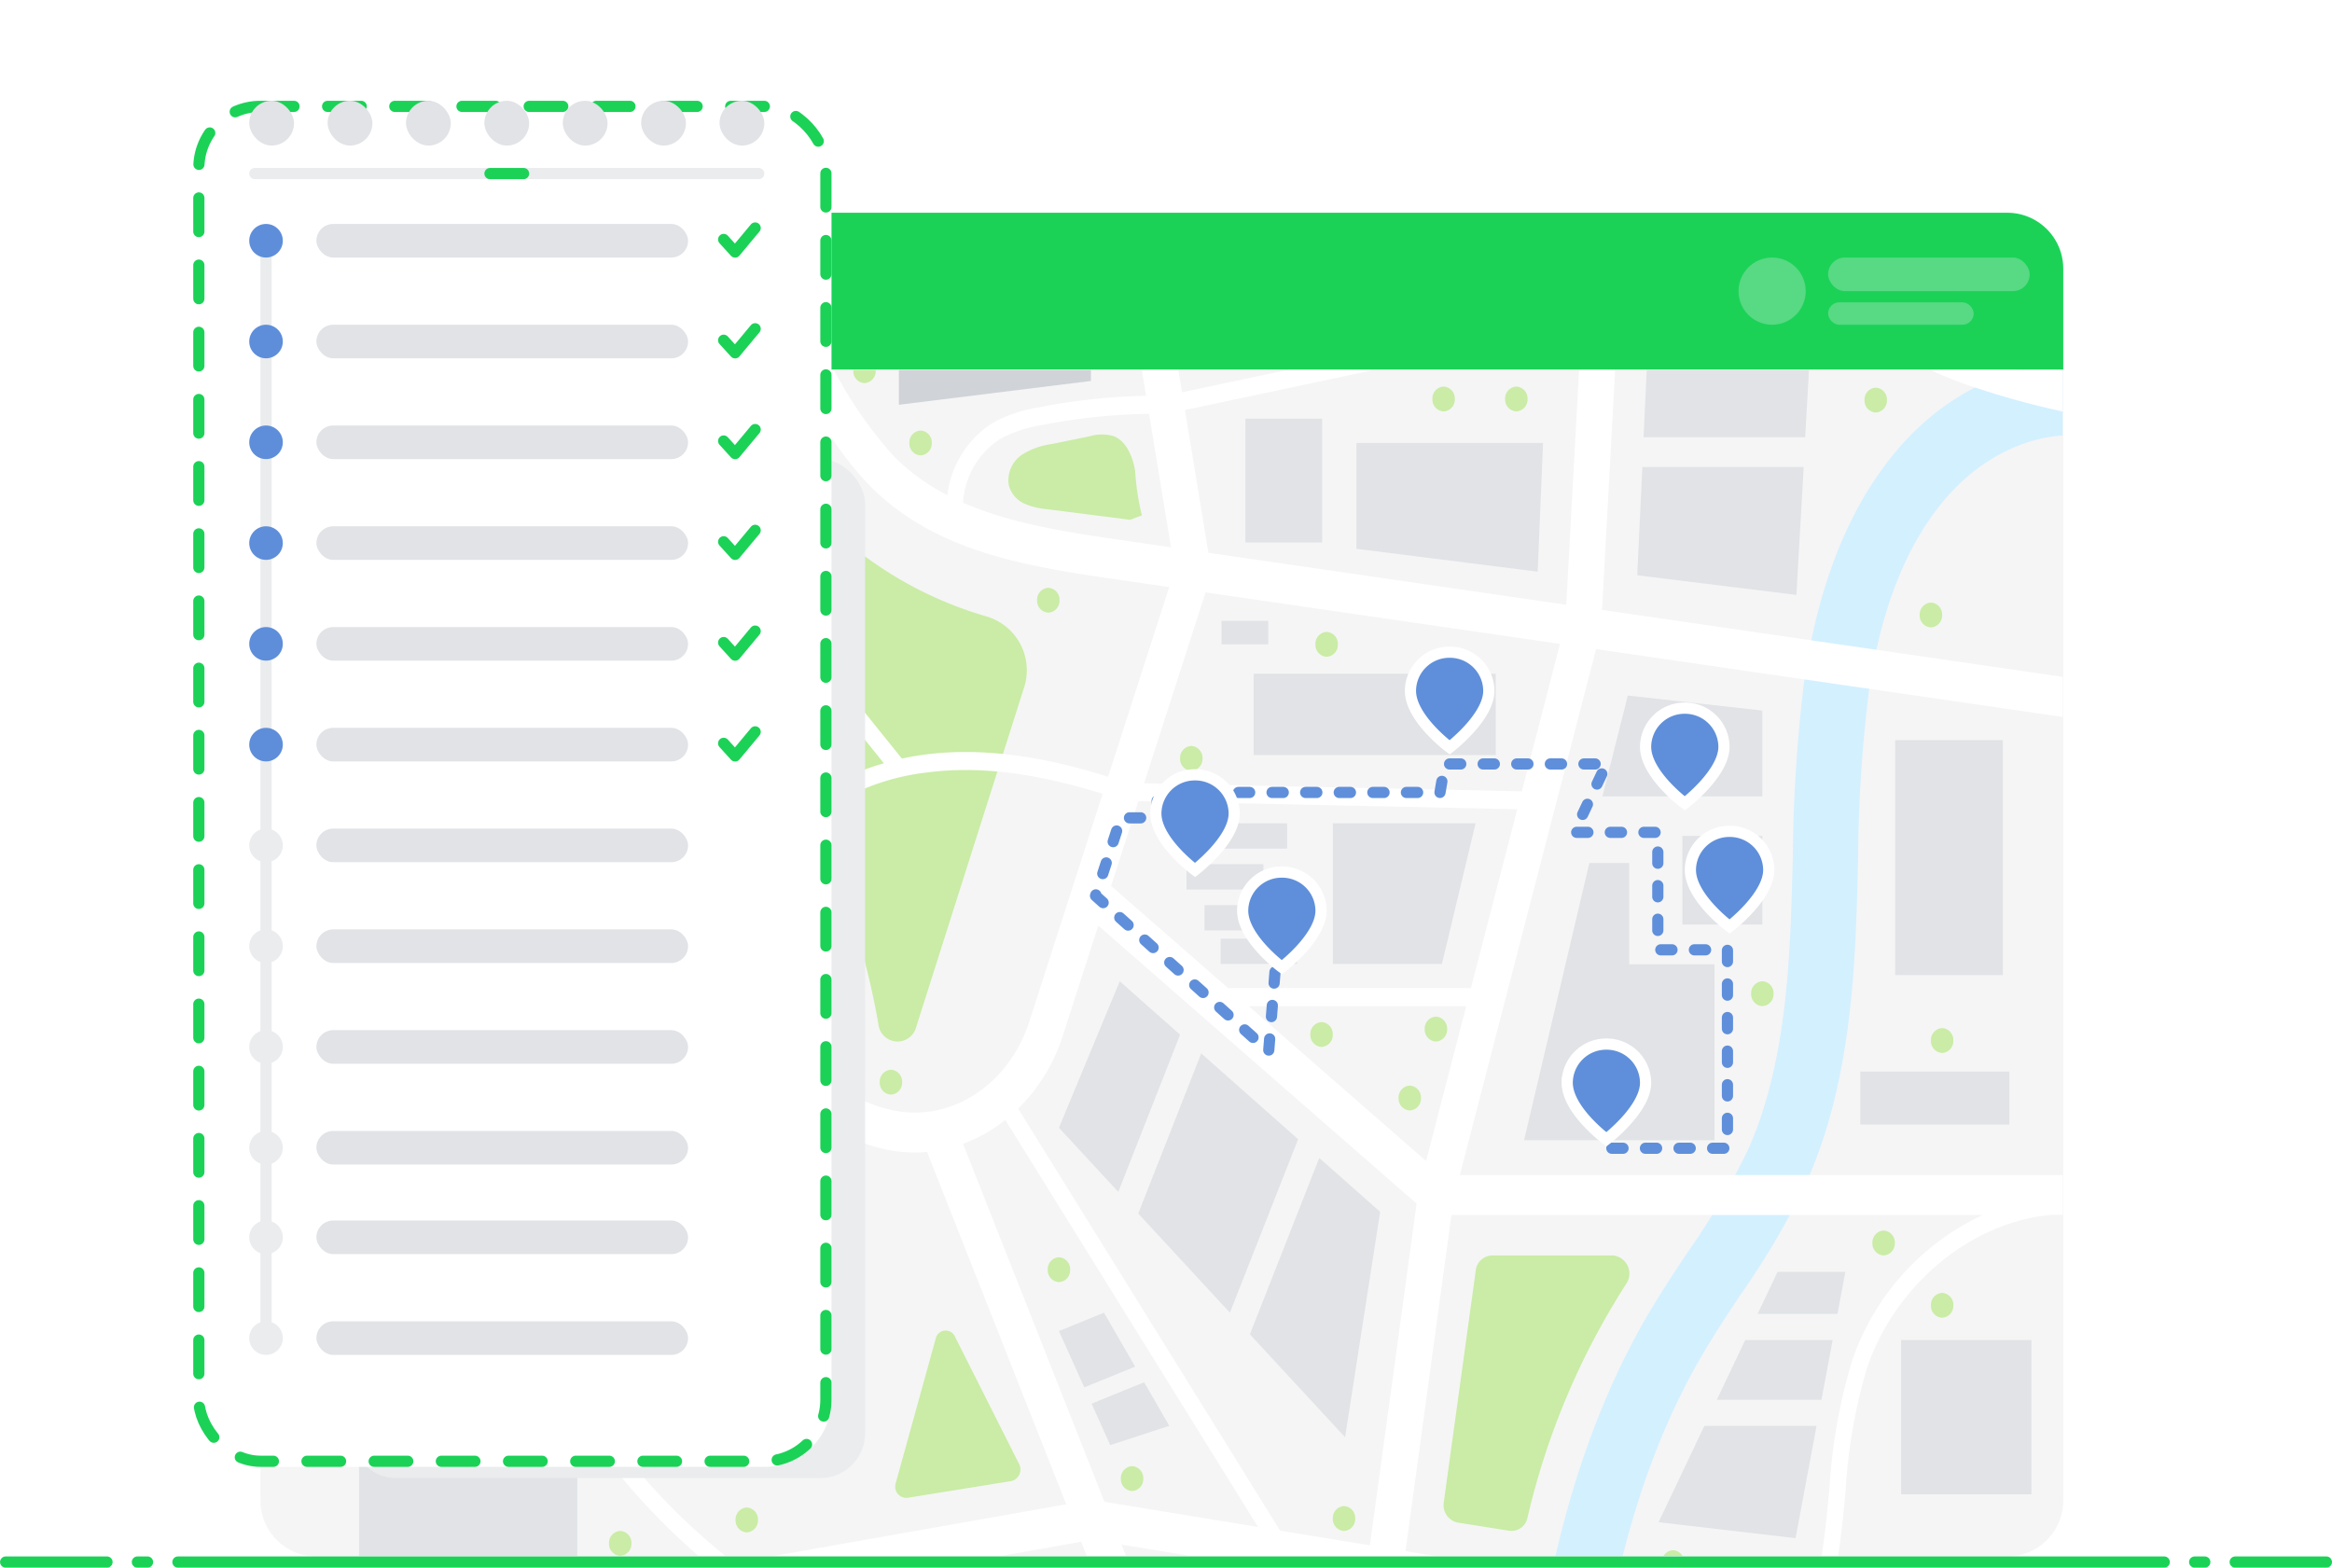 <svg xmlns="http://www.w3.org/2000/svg" xmlns:xlink="http://www.w3.org/1999/xlink" viewBox="0 0 208.257 140">
  <defs>
    <style>
      .cls-1, .cls-13, .cls-14, .cls-15, .cls-17, .cls-18 {
        fill: none;
      }

      .cls-2 {
        fill: #f5f5f5;
      }

      .cls-3 {
        clip-path: url(#clip-path);
      }

      .cls-4 {
        fill: #d3f0ff;
      }

      .cls-5 {
        fill: #caeca6;
      }

      .cls-6 {
        fill: #d0d3d7;
      }

      .cls-7 {
        fill: #e1e3e6;
      }

      .cls-12, .cls-8 {
        fill: #fff;
      }

      .cls-9 {
        fill: #1bd257;
      }

      .cls-10 {
        fill: #58d983;
      }

      .cls-11 {
        fill: #eaecee;
      }

      .cls-12, .cls-14, .cls-17 {
        stroke: #1bd257;
      }

      .cls-12, .cls-13, .cls-14, .cls-17, .cls-18 {
        stroke-linecap: round;
      }

      .cls-12 {
        stroke-dasharray: 3 3;
      }

      .cls-13, .cls-15 {
        stroke: #eaecee;
      }

      .cls-14, .cls-18 {
        stroke-linejoin: round;
      }

      .cls-16 {
        fill: #5e8eda;
      }

      .cls-18 {
        stroke: #5f8fda;
        stroke-dasharray: 1 2;
      }

      .cls-19 {
        fill: #5f8fda;
        stroke: #fff;
      }

      .cls-20 {
        stroke: none;
      }

      .cls-21 {
        filter: url(#Path_10370-6);
      }

      .cls-22 {
        filter: url(#Path_10370-5);
      }

      .cls-23 {
        filter: url(#Path_10370-4);
      }

      .cls-24 {
        filter: url(#Path_10370-3);
      }

      .cls-25 {
        filter: url(#Path_10370-2);
      }

      .cls-26 {
        filter: url(#Path_10370);
      }

      .cls-27 {
        filter: url(#BG);
      }
    </style>
    <clipPath id="clip-path">
      <path id="Path_74" data-name="Path 74" class="cls-1" d="M94.453-375.369H255.2v-105.9H94.453Z" transform="translate(-94.453 481.265)"/>
    </clipPath>
    <filter id="BG" x="8.257" y="0" width="75" height="140" filterUnits="userSpaceOnUse">
      <feOffset dy="3" input="SourceAlpha"/>
      <feGaussianBlur stdDeviation="3" result="blur"/>
      <feFlood flood-opacity="0.161"/>
      <feComposite operator="in" in2="blur"/>
      <feComposite in="SourceGraphic"/>
    </filter>
    <filter id="Path_10370" x="120.952" y="53.247" width="17" height="18.626" filterUnits="userSpaceOnUse">
      <feOffset dy="2" input="SourceAlpha"/>
      <feGaussianBlur stdDeviation="1.5" result="blur-2"/>
      <feFlood flood-opacity="0.231"/>
      <feComposite operator="in" in2="blur-2"/>
      <feComposite in="SourceGraphic"/>
    </filter>
    <filter id="Path_10370-2" x="134.952" y="88.247" width="17" height="18.626" filterUnits="userSpaceOnUse">
      <feOffset dy="2" input="SourceAlpha"/>
      <feGaussianBlur stdDeviation="1.5" result="blur-3"/>
      <feFlood flood-opacity="0.231"/>
      <feComposite operator="in" in2="blur-3"/>
      <feComposite in="SourceGraphic"/>
    </filter>
    <filter id="Path_10370-3" x="141.952" y="58.247" width="17" height="18.626" filterUnits="userSpaceOnUse">
      <feOffset dy="2" input="SourceAlpha"/>
      <feGaussianBlur stdDeviation="1.5" result="blur-4"/>
      <feFlood flood-opacity="0.231"/>
      <feComposite operator="in" in2="blur-4"/>
      <feComposite in="SourceGraphic"/>
    </filter>
    <filter id="Path_10370-4" x="145.952" y="69.247" width="17" height="18.626" filterUnits="userSpaceOnUse">
      <feOffset dy="2" input="SourceAlpha"/>
      <feGaussianBlur stdDeviation="1.5" result="blur-5"/>
      <feFlood flood-opacity="0.231"/>
      <feComposite operator="in" in2="blur-5"/>
      <feComposite in="SourceGraphic"/>
    </filter>
    <filter id="Path_10370-5" x="98.214" y="64.2" width="17" height="18.626" filterUnits="userSpaceOnUse">
      <feOffset dy="2" input="SourceAlpha"/>
      <feGaussianBlur stdDeviation="1.5" result="blur-6"/>
      <feFlood flood-opacity="0.231"/>
      <feComposite operator="in" in2="blur-6"/>
      <feComposite in="SourceGraphic"/>
    </filter>
    <filter id="Path_10370-6" x="105.978" y="72.874" width="17" height="18.626" filterUnits="userSpaceOnUse">
      <feOffset dy="2" input="SourceAlpha"/>
      <feGaussianBlur stdDeviation="1.5" result="blur-7"/>
      <feFlood flood-opacity="0.231"/>
      <feComposite operator="in" in2="blur-7"/>
      <feComposite in="SourceGraphic"/>
    </filter>
  </defs>
  <g id="Illustration_6" data-name="Illustration 6" transform="translate(-686.743 -438)">
    <g id="BG-2" data-name="BG" transform="translate(381 -226)">
      <path id="Rectangle_117" data-name="Rectangle 117" class="cls-2" d="M0,0H161a0,0,0,0,1,0,0V103a5,5,0,0,1-5,5H5a5,5,0,0,1-5-5V0A0,0,0,0,1,0,0Z" transform="translate(329 695)"/>
      <g id="Map" transform="translate(216.788 1177.265)">
        <g id="Group_95" data-name="Group 95" class="cls-3" transform="translate(112.416 -480.204)">
          <g id="Group_47" data-name="Group 47" transform="translate(111.427 -0.641)">
            <path id="Path_14" data-name="Path 14" class="cls-4" d="M-14.156-305.267l-5.826-.27c.708-18.727,1.589-42.033,12.264-60.267,1.14-1.948,2.38-3.816,3.578-5.623A63.346,63.346,0,0,0,1.3-380.7c2.815-6.371,3.475-13.9,3.735-19.743.092-2.057.145-4.17.2-6.213a134.849,134.849,0,0,1,1.012-15.7c1.281-8.976,4.21-16.092,8.706-21.151,5.69-6.4,14.078-8.911,20.876-6.246l-1.947,6.086c-4.7-1.845-10.641.039-14.773,4.689-3.625,4.08-6.015,10.011-7.1,17.63a127.565,127.565,0,0,0-.943,14.873c-.052,2.078-.106,4.226-.2,6.352-.288,6.463-1.04,14.834-4.322,22.263A69.309,69.309,0,0,1,.561-367.6c-1.2,1.812-2.337,3.524-3.386,5.314-9.808,16.754-10.617,38.148-11.331,57.024" transform="translate(19.982 450.813)"/>
          </g>
          <g id="Group_48" data-name="Group 48" transform="translate(-19.721 -5.534)">
            <path id="Path_15" data-name="Path 15" class="cls-4" d="M0-155.048A26.7,26.7,0,0,0,13.71-140.4a33.119,33.119,0,0,0,19.2,2.281,33.377,33.377,0,0,0,19.816-10.293c5.223-5.845,8.159-14.458,6.645-22.507-2.845-15.124-19.424-23.642-21.719-38.88-.468-3.107-.294-6.334-1.086-9.359a13.265,13.265,0,0,0-8.628-9.369,11.713,11.713,0,0,0-11.709,3.31Z" transform="translate(0 228.972)"/>
          </g>
          <g id="Group_49" data-name="Group 49" transform="translate(29.41 0.042)">
            <path id="Path_16" data-name="Path 16" class="cls-5" d="M-44.684-22.933c-2.134-2.528-4.3-7.264-6.785-9.364a6.052,6.052,0,0,0-8.112-.021c-3.444,2.737-4.442,7.92-2.542,12.116,2.223,4.908,6.042,8.443,9.486,12.412A67.707,67.707,0,0,1-37.5,24.483a1.718,1.718,0,0,0,3.383.234L-24.53-5.447a5.014,5.014,0,0,0-3.21-6.442A34.328,34.328,0,0,1-44.684-22.933" transform="translate(63.074 33.868)"/>
          </g>
          <g id="Group_50" data-name="Group 50" transform="translate(66.575 5.736)">
            <path id="Path_17" data-name="Path 17" class="cls-5" d="M-27.555-6.917c-.206-1.311-.794-2.708-1.928-3.147a3.891,3.891,0,0,0-2.184.024l-3.357.687a6.56,6.56,0,0,0-2.685.98,2.76,2.76,0,0,0-1.135,2.68,2.535,2.535,0,0,0,1.393,1.659,6.426,6.426,0,0,0,2.061.5l6.747.861.625.085,1.062-.4a22.03,22.03,0,0,1-.6-3.926" transform="translate(38.896 10.215)"/>
          </g>
          <g id="Group_51" data-name="Group 51" transform="translate(104.458 1.462)">
            <path id="Path_18" data-name="Path 18" class="cls-5" d="M-2.436,0a1.06,1.06,0,0,0-1,1.11,1.061,1.061,0,0,0,1,1.11,1.061,1.061,0,0,0,1-1.11,1.06,1.06,0,0,0-1-1.11" transform="translate(3.438)"/>
          </g>
          <g id="Group_52" data-name="Group 52" transform="translate(110.952 1.462)">
            <path id="Path_19" data-name="Path 19" class="cls-5" d="M-2.436,0a1.06,1.06,0,0,0-1,1.11,1.061,1.061,0,0,0,1,1.11,1.061,1.061,0,0,0,1-1.11,1.06,1.06,0,0,0-1-1.11" transform="translate(3.438)"/>
          </g>
          <g id="Group_53" data-name="Group 53" transform="translate(94.011 23.372)">
            <path id="Path_20" data-name="Path 20" class="cls-5" d="M-2.436,0a1.06,1.06,0,0,0-1,1.11,1.06,1.06,0,0,0,1,1.11,1.06,1.06,0,0,0,1-1.11,1.06,1.06,0,0,0-1-1.11" transform="translate(3.438)"/>
          </g>
          <g id="Group_54" data-name="Group 54" transform="translate(132.922 54.571)">
            <path id="Path_21" data-name="Path 21" class="cls-5" d="M-2.436,0a1.06,1.06,0,0,0-1,1.11,1.06,1.06,0,0,0,1,1.11,1.06,1.06,0,0,0,1-1.11,1.06,1.06,0,0,0-1-1.11" transform="translate(3.438)"/>
          </g>
          <g id="Group_55" data-name="Group 55" transform="translate(147.976 20.752)">
            <path id="Path_22" data-name="Path 22" class="cls-5" d="M-2.436,0a1.06,1.06,0,0,0-1,1.11,1.061,1.061,0,0,0,1,1.11,1.061,1.061,0,0,0,1-1.11,1.06,1.06,0,0,0-1-1.11" transform="translate(3.438)"/>
          </g>
          <g id="Group_56" data-name="Group 56" transform="translate(143.047 1.559)">
            <path id="Path_23" data-name="Path 23" class="cls-5" d="M-2.436,0a1.06,1.06,0,0,0-1,1.11,1.06,1.06,0,0,0,1,1.11,1.06,1.06,0,0,0,1-1.11,1.06,1.06,0,0,0-1-1.11" transform="translate(3.438)"/>
          </g>
          <g id="Group_57" data-name="Group 57" transform="translate(148.978 58.755)">
            <path id="Path_24" data-name="Path 24" class="cls-5" d="M-2.436,0a1.06,1.06,0,0,0-1,1.11,1.06,1.06,0,0,0,1,1.11,1.06,1.06,0,0,0,1-1.11,1.06,1.06,0,0,0-1-1.11" transform="translate(3.438)"/>
          </g>
          <g id="Group_58" data-name="Group 58" transform="translate(52.738 -1.068)">
            <path id="Path_25" data-name="Path 25" class="cls-5" d="M-2.436,0a1.06,1.06,0,0,0-1,1.11,1.06,1.06,0,0,0,1,1.11,1.06,1.06,0,0,0,1-1.11,1.06,1.06,0,0,0-1-1.11" transform="translate(3.438)"/>
          </g>
          <g id="Group_59" data-name="Group 59" transform="translate(57.749 5.389)">
            <path id="Path_26" data-name="Path 26" class="cls-5" d="M-2.436,0a1.06,1.06,0,0,0-1,1.11,1.06,1.06,0,0,0,1,1.11,1.06,1.06,0,0,0,1-1.11,1.06,1.06,0,0,0-1-1.11" transform="translate(3.438)"/>
          </g>
          <g id="Group_60" data-name="Group 60" transform="translate(69.155 19.433)">
            <path id="Path_27" data-name="Path 27" class="cls-5" d="M-2.436,0a1.06,1.06,0,0,0-1,1.11,1.06,1.06,0,0,0,1,1.11,1.06,1.06,0,0,0,1-1.11,1.06,1.06,0,0,0-1-1.11" transform="translate(3.438)"/>
          </g>
          <g id="Group_61" data-name="Group 61" transform="translate(49.926 57.228)">
            <path id="Path_28" data-name="Path 28" class="cls-5" d="M-2.436,0a1.06,1.06,0,0,0-1,1.11,1.06,1.06,0,0,0,1,1.11,1.06,1.06,0,0,0,1-1.11,1.06,1.06,0,0,0-1-1.11" transform="translate(3.438)"/>
          </g>
          <g id="Group_62" data-name="Group 62" transform="translate(76.636 97.877)">
            <path id="Path_29" data-name="Path 29" class="cls-5" d="M-2.436,0a1.06,1.06,0,0,0-1,1.11,1.06,1.06,0,0,0,1,1.11,1.06,1.06,0,0,0,1-1.11,1.06,1.06,0,0,0-1-1.11" transform="translate(3.438)"/>
          </g>
          <g id="Group_63" data-name="Group 63" transform="translate(42.225 101.569)">
            <path id="Path_30" data-name="Path 30" class="cls-5" d="M-2.436,0a1.06,1.06,0,0,0-1,1.11,1.06,1.06,0,0,0,1,1.11,1.06,1.06,0,0,0,1-1.11,1.06,1.06,0,0,0-1-1.11" transform="translate(3.438)"/>
          </g>
          <g id="Group_64" data-name="Group 64" transform="translate(30.927 103.66)">
            <path id="Path_31" data-name="Path 31" class="cls-5" d="M-2.436,0a1.06,1.06,0,0,0-1,1.11,1.06,1.06,0,0,0,1,1.11,1.06,1.06,0,0,0,1-1.11,1.06,1.06,0,0,0-1-1.11" transform="translate(3.438)"/>
          </g>
          <g id="Group_65" data-name="Group 65" transform="translate(95.563 101.441)">
            <path id="Path_32" data-name="Path 32" class="cls-5" d="M-2.436,0a1.06,1.06,0,0,0-1,1.11,1.06,1.06,0,0,0,1,1.11,1.06,1.06,0,0,0,1-1.11,1.06,1.06,0,0,0-1-1.11" transform="translate(3.438)"/>
          </g>
          <g id="Group_66" data-name="Group 66" transform="translate(124.947 105.382)">
            <path id="Path_33" data-name="Path 33" class="cls-5" d="M-2.436,0a1.06,1.06,0,0,0-1,1.11,1.06,1.06,0,0,0,1,1.11,1.06,1.06,0,0,0,1-1.11,1.06,1.06,0,0,0-1-1.11" transform="translate(3.438)"/>
          </g>
          <g id="Group_67" data-name="Group 67" transform="translate(47.209 69.24)">
            <path id="Path_34" data-name="Path 34" class="cls-5" d="M-2.436,0a1.06,1.06,0,0,0-1,1.11,1.06,1.06,0,0,0,1,1.11,1.06,1.06,0,0,0,1-1.11,1.06,1.06,0,0,0-1-1.11" transform="translate(3.438)"/>
          </g>
          <g id="Group_68" data-name="Group 68" transform="translate(143.752 76.835)">
            <path id="Path_35" data-name="Path 35" class="cls-5" d="M-2.436,0a1.06,1.06,0,0,0-1,1.11,1.06,1.06,0,0,0,1,1.11,1.06,1.06,0,0,0,1-1.11,1.06,1.06,0,0,0-1-1.11" transform="translate(3.438)"/>
          </g>
          <g id="Group_69" data-name="Group 69" transform="translate(148.978 82.401)">
            <path id="Path_36" data-name="Path 36" class="cls-5" d="M-2.436,0a1.06,1.06,0,0,0-1,1.11,1.06,1.06,0,0,0,1,1.11,1.06,1.06,0,0,0,1-1.11,1.06,1.06,0,0,0-1-1.11" transform="translate(3.438)"/>
          </g>
          <g id="Group_70" data-name="Group 70" transform="translate(101.436 63.889)">
            <path id="Path_37" data-name="Path 37" class="cls-5" d="M-2.436,0a1.06,1.06,0,0,0-1,1.11,1.06,1.06,0,0,0,1,1.11,1.06,1.06,0,0,0,1-1.11,1.06,1.06,0,0,0-1-1.11" transform="translate(3.438)"/>
          </g>
          <g id="Group_71" data-name="Group 71" transform="translate(70.104 79.221)">
            <path id="Path_38" data-name="Path 38" class="cls-5" d="M-2.436,0a1.06,1.06,0,0,0-1,1.11,1.06,1.06,0,0,0,1,1.11,1.06,1.06,0,0,0,1-1.11,1.06,1.06,0,0,0-1-1.11" transform="translate(3.438)"/>
          </g>
          <g id="Group_72" data-name="Group 72" transform="translate(93.558 58.216)">
            <path id="Path_39" data-name="Path 39" class="cls-5" d="M-2.436,0a1.06,1.06,0,0,0-1,1.11,1.06,1.06,0,0,0,1,1.11,1.06,1.06,0,0,0,1-1.11,1.06,1.06,0,0,0-1-1.11" transform="translate(3.438)"/>
          </g>
          <g id="Group_73" data-name="Group 73" transform="translate(103.769 57.732)">
            <path id="Path_40" data-name="Path 40" class="cls-5" d="M-2.436,0a1.06,1.06,0,0,0-1,1.11,1.06,1.06,0,0,0,1,1.11,1.06,1.06,0,0,0,1-1.11,1.06,1.06,0,0,0-1-1.11" transform="translate(3.438)"/>
          </g>
          <g id="Group_74" data-name="Group 74" transform="translate(81.925 33.559)">
            <path id="Path_41" data-name="Path 41" class="cls-5" d="M-2.436,0a1.06,1.06,0,0,0-1,1.11,1.061,1.061,0,0,0,1,1.11,1.061,1.061,0,0,0,1-1.11,1.06,1.06,0,0,0-1-1.11" transform="translate(3.438)"/>
          </g>
          <g id="Group_75" data-name="Group 75" transform="translate(55.101 62.474)">
            <path id="Path_42" data-name="Path 42" class="cls-5" d="M-2.436,0a1.06,1.06,0,0,0-1,1.11,1.06,1.06,0,0,0,1,1.11,1.06,1.06,0,0,0,1-1.11,1.06,1.06,0,0,0-1-1.11" transform="translate(3.438)"/>
          </g>
          <g id="Group_76" data-name="Group 76" transform="translate(105.46 79.055)">
            <path id="Path_43" data-name="Path 43" class="cls-5" d="M-36.738-.008l-10.818,0a1.506,1.506,0,0,0-1.435,1.365l-2.849,20.655a1.591,1.591,0,0,0,1.23,1.834l4.639.735A1.457,1.457,0,0,0-44.365,23.4a66.421,66.421,0,0,1,8.8-20.854A1.624,1.624,0,0,0-36.738-.008" transform="translate(51.858 0.012)"/>
          </g>
          <g id="Group_77" data-name="Group 77" transform="translate(56.495 85.765)">
            <path id="Path_44" data-name="Path 44" class="cls-5" d="M-8.757-1.542l-3.562,12.874a1.007,1.007,0,0,0,1.033,1.332l9.29-1.5a1.06,1.06,0,0,0,.684-1.535L-7.04-1.743a.907.907,0,0,0-1.717.2" transform="translate(12.36 2.277)"/>
          </g>
          <g id="Group_78" data-name="Group 78" transform="translate(56.814 -6.997)">
            <path id="Path_45" data-name="Path 45" class="cls-6" d="M-41.665-16.691l-17.148,2.127V-24.649h17.148Z" transform="translate(58.813 24.649)"/>
          </g>
          <g id="Group_79" data-name="Group 79" transform="translate(97.675 6.499)">
            <path id="Path_46" data-name="Path 46" class="cls-7" d="M0-19.828l16.185,2.041.479-11.495H0Z" transform="translate(0 29.281)"/>
          </g>
          <path id="Path_47" data-name="Path 47" class="cls-7" d="M402.31-456.8h-6.852v-11.058h6.852Z" transform="translate(-307.696 472.184)"/>
          <path id="Path_48" data-name="Path 48" class="cls-7" d="M594.458-357.952h9.622v-20.985h-9.622Z" transform="translate(-448.675 411.974)"/>
          <path id="Path_49" data-name="Path 49" class="cls-7" d="M597.1-282.535H583.792v-4.735H597.1Z" transform="translate(-441.119 349.902)"/>
          <g id="Group_80" data-name="Group 80" transform="translate(112.643 44.014)">
            <path id="Path_50" data-name="Path 50" class="cls-7" d="M-22.812-18.96V-28h-3.557L-32.2-3.248h17.008V-18.96Z" transform="translate(32.2 28)"/>
          </g>
          <g id="Group_81" data-name="Group 81" transform="translate(119.64 29.055)">
            <path id="Path_51" data-name="Path 51" class="cls-7" d="M-5.513,0-7.782,9.008H6.5V1.34Z" transform="translate(7.782)"/>
          </g>
          <path id="Path_52" data-name="Path 52" class="cls-7" d="M536.435-344.527h-7.143v-7.91h7.143Z" transform="translate(-402.509 394.03)"/>
          <g id="Group_82" data-name="Group 82" transform="translate(71.106 54.571)">
            <path id="Path_53" data-name="Path 53" class="cls-7" d="M-26.288-10.01l-5.388-4.772L-37.107-1.7l5.3,5.732Z" transform="translate(37.107 14.782)"/>
          </g>
          <g id="Group_83" data-name="Group 83" transform="translate(78.189 61.014)">
            <path id="Path_54" data-name="Path 54" class="cls-7" d="M-34.69-16.075l-8.654-7.664-5.623,14.3,8.185,8.856Z" transform="translate(48.967 23.739)"/>
          </g>
          <g id="Group_84" data-name="Group 84" transform="translate(88.159 70.35)">
            <path id="Path_55" data-name="Path 55" class="cls-7" d="M-15.05,0l-6.194,15.751,8.5,9.193,3.134-20.13Z" transform="translate(21.244)"/>
          </g>
          <path id="Path_56" data-name="Path 56" class="cls-7" d="M419.582-390.038H397.958V-397.3h21.624Z" transform="translate(-309.467 424.41)"/>
          <path id="Path_57" data-name="Path 57" class="cls-7" d="M392.3-409.838h-4.179v-2.1H392.3Z" transform="translate(-302.501 434.32)"/>
          <g id="Group_85" data-name="Group 85" transform="translate(95.563 40.462)">
            <path id="Path_58" data-name="Path 58" class="cls-7" d="M-4.424,0H-6.245V12.566H3.5L6.509,0Z" transform="translate(6.245)"/>
          </g>
          <path id="Path_59" data-name="Path 59" class="cls-7" d="M379.792-353.677H390v-2.26h-10.2Z" transform="translate(-298.519 396.399)"/>
          <path id="Path_60" data-name="Path 60" class="cls-7" d="M379.792-342.362h6.872v-2.26h-6.872Z" transform="translate(-297.298 388.738)"/>
          <path id="Path_61" data-name="Path 61" class="cls-7" d="M379.792-331.046h6.819v-2.26h-6.819Z" transform="translate(-294.245 384.075)"/>
          <path id="Path_10438" data-name="Path 10438" class="cls-7" d="M379.792-331.046h8.258v-2.26h-8.258Z" transform="translate(-295.685 381.075)"/>
          <g id="Group_86" data-name="Group 86" transform="translate(123.317 -3.744)">
            <path id="Path_62" data-name="Path 62" class="cls-7" d="M-35.063-20.412l.528-9.278-14.5-.454-.46,9.732Z" transform="translate(49.493 30.144)"/>
          </g>
          <g id="Group_87" data-name="Group 87" transform="translate(122.75 8.645)">
            <path id="Path_63" data-name="Path 63" class="cls-7" d="M-1.109,0l-.457,9.671,14.214,1.752L13.3,0Z" transform="translate(1.566)"/>
          </g>
          <g id="Group_88" data-name="Group 88" transform="translate(133.501 80.523)">
            <path id="Path_64" data-name="Path 64" class="cls-7" d="M-17.334-7.878l.7-3.756h-6.05l-1.786,3.756Z" transform="translate(24.468 11.634)"/>
          </g>
          <g id="Group_89" data-name="Group 89" transform="translate(129.855 86.614)">
            <path id="Path_65" data-name="Path 65" class="cls-7" d="M-22.71-11.186l1-5.333h-7.808l-2.536,5.333Z" transform="translate(32.057 16.519)"/>
          </g>
          <g id="Group_90" data-name="Group 90" transform="translate(124.655 94.282)">
            <path id="Path_66" data-name="Path 66" class="cls-7" d="M-9.936,0l-4.089,8.6L-1.79,10.024.084,0Z" transform="translate(14.025)"/>
          </g>
          <path id="Path_67" data-name="Path 67" class="cls-7" d="M596.281-199.212h11.641v-13.776H596.281Z" transform="translate(-449.966 299.602)"/>
          <path id="Path_69" data-name="Path 69" class="cls-7" d="M143.444-171.559H123.958v-8.878h19.486Z" transform="translate(-115.355 277.56)"/>
          <g id="Group_91" data-name="Group 91" transform="translate(34.781 75.976)">
            <path id="Path_70" data-name="Path 70" class="cls-6" d="M-24.3,0l-10,16.292,11.124,5.963L-16.4,3.5Z" transform="translate(34.294)"/>
          </g>
          <g id="Group_92" data-name="Group 92" transform="translate(74.022 90.382)">
            <path id="Path_71" data-name="Path 71" class="cls-7" d="M0-4.011l1.663,3.7L6.937-2.034,4.692-5.924Z" transform="translate(0 5.924)"/>
          </g>
          <g id="Group_93" data-name="Group 93" transform="translate(71.107 84.17)">
            <path id="Path_72" data-name="Path 72" class="cls-7" d="M-16.531-10.108l-2.782-4.819-4.021,1.64,2.262,5.03Z" transform="translate(23.334 14.927)"/>
          </g>
          <g id="Group_94" data-name="Group 94" transform="translate(-27.539 -46.278)">
            <path id="Path_73" data-name="Path 73" class="cls-8" d="M-411.793-282.6a49.263,49.263,0,0,0-2.026,11.468c-.094.972-.192,1.976-.3,2.957q-.486,4.3-1.356,8.5h0l-36.2-5.924,4.1-30.016h47.44A22.276,22.276,0,0,0-411.793-282.6m-51.082,15.171-23.393-37.683a16.012,16.012,0,0,0,4.009-6.577l3.146-9.773,28.427,24.827-4.169,30.516ZM-478.562-270l-12.631-31.975a13.567,13.567,0,0,0,3.781-2.131l22.567,36.35Zm-33.063,5.456a57.741,57.741,0,0,1-14.861-17.224,37.7,37.7,0,0,0,11.044-8.478,36.559,36.559,0,0,0,8.362-16.478,17.01,17.01,0,0,0,8.852,5.224q.293.063.586.116a12.572,12.572,0,0,0,2.131.184c.37,0,.737-.016,1.105-.052l12.432,31.472Zm-28.317-16.569a42.14,42.14,0,0,1-6.653.539,34.817,34.817,0,0,1-14.783-3.135,31.15,31.15,0,0,1-15.981-17.179l-.539-1.44,16.878-72.974.875-.927a15.97,15.97,0,0,1,11.532-5.053,14.664,14.664,0,0,1,4.2.607,15.56,15.56,0,0,1,5.143,2.7,18.619,18.619,0,0,1,6.446,9.886,34.519,34.519,0,0,1,.886,6.564c.079,1.185.155,2.3.309,3.332.965,6.405,5.292,11.758,9.873,17.424,4.773,5.908,10.184,12.6,11.817,21.27a32.18,32.18,0,0,1-7.779,26.755c-6.965,7.8-15.928,10.628-22.22,11.632m25.824-99.768a33.261,33.261,0,0,1,5.257,5.934c1.125,1.63,2.149,3.448,3.14,5.2.376.665.752,1.333,1.14,2l-18.713,19.6c-2.587-3.5-4.622-6.977-5.175-10.638-.131-.868-.2-1.908-.274-3.012a37.549,37.549,0,0,0-1.006-7.287c-.026-.1-.052-.2-.081-.3Zm35.9-8.43,3.373,20.537a54.215,54.215,0,0,0-9.677,1.049,12.539,12.539,0,0,0-4.021,1.366,8.89,8.89,0,0,0-4.05,6.46,18.852,18.852,0,0,1-4.817-3.513A38.221,38.221,0,0,1-503-371.621c-1.029-1.827-2.1-3.716-3.312-5.476a35.8,35.8,0,0,0-4.126-4.959Zm44.224-21.767-1.877,34.4-35.766,7.59-3.493-21.279Zm-3.33,60.964-31.958-4.646-2.094-12.743,35.411-7.516Zm-3.968,16.662-33.731-.72,5.49-17.047,31.652,4.6Zm-49.9-25.777a7.276,7.276,0,0,1,3.341-5.711,11.369,11.369,0,0,1,3.589-1.2,53.634,53.634,0,0,1,9.68-1.03l1.959,11.92-5.161-.749c-4.936-.717-9.5-1.517-13.409-3.232m-3.452,22.5c-.679.09-1.35.207-2.009.355l-16.354-20.324,9.24-9.682a30.478,30.478,0,0,0,4.193,5.582c5.546,5.624,12.96,7.1,21.375,8.317l5.417.788-5.458,16.943c-4.511-1.424-10.438-2.77-16.4-1.979m-14.8,8.32c-2.616-5.689-6.432-10.412-9.925-14.735-1.023-1.266-2.035-2.515-2.989-3.758l8.292-8.688,15.8,19.633a21.639,21.639,0,0,0-11.176,7.548m2.639,8.181a34.445,34.445,0,0,0-1.942-6.57,20.607,20.607,0,0,1,14.278-8.33c4.584-.607,9.633,0,15.739,1.9l-6.549,20.333c-1.775,5.518-6.767,8.878-11.863,7.991-.158-.026-.315-.058-.473-.09a14.2,14.2,0,0,1-8.77-6.3v0a32.818,32.818,0,0,0-.42-8.937m60.96,4.355h-21.678l-10.452-9.127,2.438-7.571,33.833.72Zm-4,15.439-15.829-13.825h19.41Zm3.012,1.259,12.167-46.975,45.463,6.612.417-3.522-45.347-6.593,2.42-44.37a13.3,13.3,0,0,1,9.405,3.839,32.283,32.283,0,0,1,4.744,6.56,46.111,46.111,0,0,0,3.945,5.8,27.832,27.832,0,0,0,11.549,7.884,74.523,74.523,0,0,0,12.829,3.283l.551-3.5a72.383,72.383,0,0,1-12.327-3.141,24.7,24.7,0,0,1-10.254-6.951,28.334,28.334,0,0,1-2.053-2.822l19.263-3.3-.221-1.595-19.969,3.419q-.323-.528-.65-1.065a35.579,35.579,0,0,0-5.289-7.248,16.364,16.364,0,0,0-11.327-4.72l1.067-19.558-3.2-.216-.122,2.254v0l-41.947,21.118-3.344-20.356-3.158.636,3.432,20.885-34.871,7.849a42.657,42.657,0,0,0-7.577-4.827c3.166-1.362,5.884-2.961,7.7-5.8a15.492,15.492,0,0,0,2.187-6.948,46.132,46.132,0,0,0-.041-7.154l-1.455.1a44.828,44.828,0,0,1,.047,6.883,13.838,13.838,0,0,1-1.925,6.183c-1.854,2.889-4.907,4.394-8.45,5.808h0a51.811,51.811,0,0,0-6.341-2.341c-8.823-2.625-18-3.074-26.868-3.5l-.14,3.548c8.7.423,17.692.859,26.177,3.383a44.62,44.62,0,0,1,13.464,6.509l-14.167,10.367a21.917,21.917,0,0,0-6.367-8.129,18.518,18.518,0,0,0-6.161-3.232,17.6,17.6,0,0,0-5.029-.73,19.041,19.041,0,0,0-13.747,6.037l-1.54,1.627-17.372,75.105.948,2.534a34.565,34.565,0,0,0,17.7,19.093,37.736,37.736,0,0,0,16.024,3.413,45.221,45.221,0,0,0,7.111-.575,44.286,44.286,0,0,0,11.651-3.516,59.642,59.642,0,0,0,14.158,16.93l-44.778,7.91.5,3.509,26.719-4.72-3.883,38.93,1.449.178,3.927-39.369,18.969-3.351,30.1,32.766,1.02-1.153-29.326-31.93,28.331-5,11.359,28.753,2.936-1.424-10.695-27.074,60.776,9.944a89.242,89.242,0,0,1-5.411,15.51l1.3.726a90.953,90.953,0,0,0,5.56-16l19.654,3.216.469-3.513-19.339-3.164q.87-4.218,1.355-8.543c.111-.991.21-2,.3-2.98a47.965,47.965,0,0,1,1.939-11.064c2.583-7.458,9.4-13.037,16.6-13.592h10.767v-3.551Z" transform="translate(581.271 417.34)"/>
          </g>
        </g>
      </g>
    </g>
    <g id="Title" transform="translate(381 -226)">
      <path id="Rectangle_134" data-name="Rectangle 134" class="cls-9" d="M0,0H156a5,5,0,0,1,5,5V9a5,5,0,0,1-5,5H5A5,5,0,0,1,0,9V0A0,0,0,0,1,0,0Z" transform="translate(490 697) rotate(180)"/>
      <g id="Group_505" data-name="Group 505">
        <circle id="Ellipse_92" data-name="Ellipse 92" class="cls-10" cx="3" cy="3" r="3" transform="translate(461 687)"/>
        <rect id="Rectangle_135" data-name="Rectangle 135" class="cls-10" width="18" height="3" rx="1.5" transform="translate(469 687)"/>
        <rect id="Rectangle_136" data-name="Rectangle 136" class="cls-10" width="13" height="2" rx="1" transform="translate(469 691)"/>
      </g>
    </g>
    <rect id="Rectangle_71" data-name="Rectangle 71" class="cls-11" width="46" height="91" rx="4" transform="translate(718 479)"/>
    <g id="Задача_описание" data-name="Задача описание" transform="translate(384 -224)">
      <g class="cls-27" transform="matrix(1, 0, 0, 1, 302.74, 662)">
        <g id="BG-3" data-name="BG" class="cls-12" transform="translate(17.26 6)">
          <rect class="cls-20" width="57" height="122" rx="6"/>
          <rect class="cls-1" x="0.5" y="0.5" width="56" height="121" rx="5.5"/>
        </g>
      </g>
      <rect id="Title-2" data-name="Title" class="cls-7" width="4" height="4" rx="2" transform="translate(325 671)"/>
      <rect id="Title-3" data-name="Title" class="cls-7" width="4" height="4" rx="2" transform="translate(332 671)"/>
      <rect id="Title-4" data-name="Title" class="cls-7" width="4" height="4" rx="2" transform="translate(339 671)"/>
      <rect id="Title-5" data-name="Title" class="cls-7" width="4" height="4" rx="2" transform="translate(346 671)"/>
      <rect id="Title-6" data-name="Title" class="cls-7" width="4" height="4" rx="2" transform="translate(353 671)"/>
      <rect id="Title-7" data-name="Title" class="cls-7" width="4" height="4" rx="2" transform="translate(360 671)"/>
      <rect id="Title-8" data-name="Title" class="cls-7" width="4" height="4" rx="2" transform="translate(367 671)"/>
      <line id="Line_13" data-name="Line 13" class="cls-13" x2="45" transform="translate(325.5 677.5)"/>
      <g id="Group_512" data-name="Group 512">
        <g id="form_1" data-name="form 1" transform="translate(331 682)">
          <rect id="Rectangle_102" data-name="Rectangle 102" class="cls-7" width="33.191" height="3" rx="1.5" transform="translate(0)"/>
        </g>
        <g id="form_1-2" data-name="form 1" transform="translate(331 709)">
          <rect id="Rectangle_102-2" data-name="Rectangle 102" class="cls-7" width="33.191" height="3" rx="1.5" transform="translate(0)"/>
        </g>
        <g id="form_1-3" data-name="form 1" transform="translate(331 736)">
          <rect id="Rectangle_102-3" data-name="Rectangle 102" class="cls-7" width="33.191" height="3" rx="1.5" transform="translate(0)"/>
        </g>
        <g id="form_1-4" data-name="form 1" transform="translate(331 691)">
          <rect id="Rectangle_102-4" data-name="Rectangle 102" class="cls-7" width="33.191" height="3" rx="1.5" transform="translate(0)"/>
        </g>
        <g id="form_1-5" data-name="form 1" transform="translate(331 718)">
          <rect id="Rectangle_102-5" data-name="Rectangle 102" class="cls-7" width="33.191" height="3" rx="1.5" transform="translate(0)"/>
        </g>
        <g id="form_1-6" data-name="form 1" transform="translate(331 745)">
          <rect id="Rectangle_102-6" data-name="Rectangle 102" class="cls-7" width="33.191" height="3" rx="1.5" transform="translate(0)"/>
        </g>
        <g id="form_1-7" data-name="form 1" transform="translate(331 700)">
          <rect id="Rectangle_102-7" data-name="Rectangle 102" class="cls-7" width="33.191" height="3" rx="1.5" transform="translate(0)"/>
        </g>
        <g id="form_1-8" data-name="form 1" transform="translate(331 727)">
          <rect id="Rectangle_102-8" data-name="Rectangle 102" class="cls-7" width="33.191" height="3" rx="1.5" transform="translate(0)"/>
        </g>
        <g id="form_1-9" data-name="form 1" transform="translate(331 754)">
          <rect id="Rectangle_102-9" data-name="Rectangle 102" class="cls-7" width="33.191" height="3" rx="1.5" transform="translate(0)"/>
        </g>
        <g id="form_1-10" data-name="form 1" transform="translate(331 763)">
          <rect id="Rectangle_102-10" data-name="Rectangle 102" class="cls-7" width="33.191" height="3" rx="1.5" transform="translate(0)"/>
        </g>
        <g id="form_1-11" data-name="form 1" transform="translate(331 771)">
          <rect id="Rectangle_102-11" data-name="Rectangle 102" class="cls-7" width="33.191" height="3" rx="1.5" transform="translate(0)"/>
        </g>
        <g id="form_1-12" data-name="form 1" transform="translate(331 780)">
          <rect id="Rectangle_102-12" data-name="Rectangle 102" class="cls-7" width="33.191" height="3" rx="1.5" transform="translate(0)"/>
        </g>
        <path id="Path_10445" data-name="Path 10445" class="cls-14" d="M367.115,682.11l1.023,1.125,1.79-2.148" transform="translate(0.254 1.274)"/>
        <path id="Path_10450" data-name="Path 10450" class="cls-14" d="M367.115,682.11l1.023,1.125,1.79-2.148" transform="translate(0.254 28.274)"/>
        <path id="Path_10446" data-name="Path 10446" class="cls-14" d="M367.115,682.11l1.023,1.125,1.79-2.148" transform="translate(0.254 10.274)"/>
        <path id="Path_10449" data-name="Path 10449" class="cls-14" d="M367.115,682.11l1.023,1.125,1.79-2.148" transform="translate(0.254 37.274)"/>
        <path id="Path_10447" data-name="Path 10447" class="cls-14" d="M367.115,682.11l1.023,1.125,1.79-2.148" transform="translate(0.254 19.274)"/>
        <path id="Path_10448" data-name="Path 10448" class="cls-14" d="M367.115,682.11l1.023,1.125,1.79-2.148" transform="translate(0.254 46.274)"/>
      </g>
      <g id="Circles" transform="translate(1)">
        <line id="Line_15" data-name="Line 15" class="cls-15" y2="97" transform="translate(325.5 684.5)"/>
        <circle id="Ellipse_101" data-name="Ellipse 101" class="cls-16" cx="1.5" cy="1.5" r="1.5" transform="translate(324 682)"/>
        <circle id="Ellipse_102" data-name="Ellipse 102" class="cls-16" cx="1.5" cy="1.5" r="1.5" transform="translate(324 691)"/>
        <circle id="Ellipse_103" data-name="Ellipse 103" class="cls-16" cx="1.5" cy="1.5" r="1.5" transform="translate(324 700)"/>
        <circle id="Ellipse_104" data-name="Ellipse 104" class="cls-16" cx="1.5" cy="1.5" r="1.5" transform="translate(324 709)"/>
        <circle id="Ellipse_105" data-name="Ellipse 105" class="cls-16" cx="1.5" cy="1.5" r="1.5" transform="translate(324 718)"/>
        <circle id="Ellipse_106" data-name="Ellipse 106" class="cls-16" cx="1.5" cy="1.5" r="1.5" transform="translate(324 727)"/>
        <circle id="Ellipse_107" data-name="Ellipse 107" class="cls-11" cx="1.5" cy="1.5" r="1.5" transform="translate(324 736)"/>
        <circle id="Ellipse_108" data-name="Ellipse 108" class="cls-11" cx="1.5" cy="1.5" r="1.5" transform="translate(324 745)"/>
        <circle id="Ellipse_109" data-name="Ellipse 109" class="cls-11" cx="1.5" cy="1.5" r="1.5" transform="translate(324 763)"/>
        <circle id="Ellipse_110" data-name="Ellipse 110" class="cls-11" cx="1.5" cy="1.5" r="1.5" transform="translate(324 754)"/>
        <circle id="Ellipse_111" data-name="Ellipse 111" class="cls-11" cx="1.5" cy="1.5" r="1.5" transform="translate(324 771)"/>
        <circle id="Ellipse_112" data-name="Ellipse 112" class="cls-11" cx="1.5" cy="1.5" r="1.5" transform="translate(324 780)"/>
      </g>
      <line id="Line_14" data-name="Line 14" class="cls-17" x2="3" transform="translate(346.5 677.5)"/>
    </g>
    <path id="Path_10439" data-name="Path 10439" class="cls-18" d="M12086.606,459.8l-.567,7.1-15.461-13.9,2.267-6.962h3.238v-2.267h25.257l.433-2.545h14.437l-2.889,6.107h7.471v10.491h6.219v17.722h-11.238" transform="translate(-11286 65)"/>
    <g id="Blue" transform="translate(-3 2)">
      <g id="Group_516" data-name="Group 516" transform="translate(815.695 492.247)">
        <g class="cls-26" transform="matrix(1, 0, 0, 1, -125.95, -56.25)">
          <path id="Path_10370-7" data-name="Path 10370" class="cls-19" d="M-11.664-5.885c0,2.378-3.5,5.053-3.5,5.053s-3.5-2.592-3.5-5.053a3.474,3.474,0,0,1,3.5-3.447A3.474,3.474,0,0,1-11.664-5.885Z" transform="translate(144.62 65.58)"/>
        </g>
      </g>
      <g id="Group_517" data-name="Group 517" transform="translate(829.695 527.247)">
        <g class="cls-25" transform="matrix(1, 0, 0, 1, -139.95, -91.25)">
          <path id="Path_10370-8" data-name="Path 10370" class="cls-19" d="M-11.664-5.885c0,2.378-3.5,5.053-3.5,5.053s-3.5-2.592-3.5-5.053a3.474,3.474,0,0,1,3.5-3.447A3.474,3.474,0,0,1-11.664-5.885Z" transform="translate(158.62 100.58)"/>
        </g>
      </g>
      <g id="Group_527" data-name="Group 527" transform="translate(836.695 497.247)">
        <g class="cls-24" transform="matrix(1, 0, 0, 1, -146.95, -61.25)">
          <path id="Path_10370-9" data-name="Path 10370" class="cls-19" d="M-11.664-5.885c0,2.378-3.5,5.053-3.5,5.053s-3.5-2.592-3.5-5.053a3.474,3.474,0,0,1,3.5-3.447A3.474,3.474,0,0,1-11.664-5.885Z" transform="translate(165.62 70.58)"/>
        </g>
      </g>
      <g id="Group_528" data-name="Group 528" transform="translate(840.695 508.247)">
        <g class="cls-23" transform="matrix(1, 0, 0, 1, -150.95, -72.25)">
          <path id="Path_10370-10" data-name="Path 10370" class="cls-19" d="M-11.664-5.885c0,2.378-3.5,5.053-3.5,5.053s-3.5-2.592-3.5-5.053a3.474,3.474,0,0,1,3.5-3.447A3.474,3.474,0,0,1-11.664-5.885Z" transform="translate(169.62 81.58)"/>
        </g>
      </g>
      <g id="Group_518" data-name="Group 518" transform="translate(792.958 503.2)">
        <g class="cls-22" transform="matrix(1, 0, 0, 1, -103.21, -67.2)">
          <path id="Path_10370-11" data-name="Path 10370" class="cls-19" d="M-11.664-5.885c0,2.378-3.5,5.053-3.5,5.053s-3.5-2.592-3.5-5.053a3.474,3.474,0,0,1,3.5-3.447A3.474,3.474,0,0,1-11.664-5.885Z" transform="translate(121.88 76.53)"/>
        </g>
      </g>
      <g id="Group_526" data-name="Group 526" transform="translate(800.721 511.874)">
        <g class="cls-21" transform="matrix(1, 0, 0, 1, -110.98, -75.87)">
          <path id="Path_10370-12" data-name="Path 10370" class="cls-19" d="M-11.664-5.885c0,2.378-3.5,5.053-3.5,5.053s-3.5-2.592-3.5-5.053a3.474,3.474,0,0,1,3.5-3.447A3.474,3.474,0,0,1-11.664-5.885Z" transform="translate(129.64 85.21)"/>
        </g>
      </g>
    </g>
    <g id="Lines" transform="translate(402.748 -226)">
      <line id="Line_6" data-name="Line 6" class="cls-17" x1="0.905" transform="translate(479.987 803.5)"/>
      <line id="Line_4" data-name="Line 4" class="cls-17" x2="177.386" transform="translate(299.885 803.5)"/>
      <path id="Path_10240" data-name="Path 10240" class="cls-17" d="M10.05,0H1" transform="translate(283.5 803.5)"/>
      <line id="Line_7" data-name="Line 7" class="cls-17" x1="0.905" transform="translate(296.265 803.5)"/>
      <line id="Line_8" data-name="Line 8" class="cls-17" x1="8.145" transform="translate(483.607 803.5)"/>
    </g>
  </g>
</svg>
